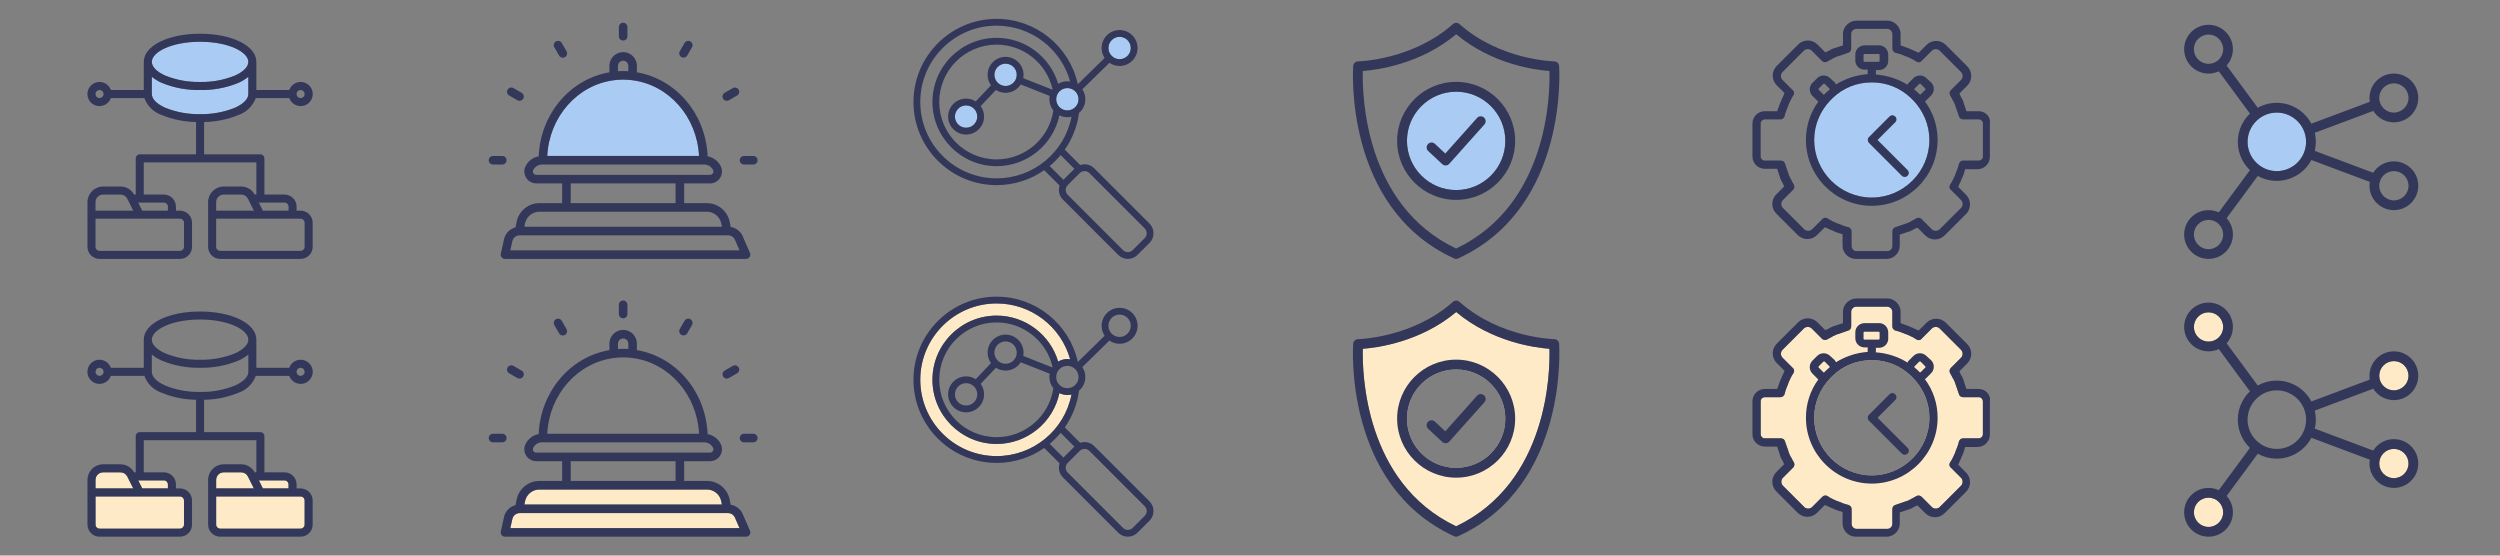 <?xml version="1.0" encoding="utf-8"?>
<!-- Generator: Adobe Illustrator 15.1.0, SVG Export Plug-In . SVG Version: 6.00 Build 0)  -->
<!DOCTYPE svg PUBLIC "-//W3C//DTD SVG 1.1//EN" "http://www.w3.org/Graphics/SVG/1.1/DTD/svg11.dtd">
<svg version="1.1" id="Layer_1" xmlns="http://www.w3.org/2000/svg" xmlns:xlink="http://www.w3.org/1999/xlink" x="0px" y="0px"
	 width="720px" height="160px" viewBox="0 0 720 160" enable-background="new 0 0 720 160" xml:space="preserve">
<rect x="0" y="0" width="720" height="160" fill="#808080" stroke="none"/>
<g>
	<path fill="#AACBF4" d="M539.073,56.905c-9.126,0-16.592-7.467-16.592-16.592c0-4.385,1.776-8.414,4.622-11.376l0.711-0.711
		c2.963-2.845,6.874-4.503,11.259-4.503s8.294,1.659,11.257,4.503l0.713,0.711c2.844,2.962,4.621,6.992,4.621,11.376
		C555.664,49.438,548.197,56.905,539.073,56.905z"/>
	<path fill="#33385A" d="M569.884,32.02h-3.553c-0.239-0.83-0.595-1.66-0.832-2.489v-0.119c-0.236-0.474-0.354-0.947-0.711-1.422
		l-0.117-0.237c-0.119-0.237-0.238-0.593-0.354-0.829l2.25-2.253c1.54-1.541,1.54-4.029,0-5.57l-6.164-6.162
		c-1.538-1.541-4.026-1.541-5.568,0l-2.251,2.252c-0.238-0.119-0.476-0.237-0.829-0.356l-0.238-0.119
		c-0.475-0.237-0.948-0.474-1.421-0.592l-0.12-0.119c-0.948-0.355-1.777-0.592-2.607-0.947V9.739c0-2.014-1.776-3.792-3.793-3.792
		h-8.888c-2.134,0-3.91,1.778-3.91,3.792v3.319c-0.829,0.236-1.66,0.592-2.489,0.829h-0.118c-0.474,0.238-0.948,0.356-1.423,0.712
		l-0.236,0.118c-0.237,0.119-0.592,0.237-0.83,0.356l-2.25-2.251c-1.542-1.542-4.031-1.542-5.572,0l-6.161,6.163
		c-1.542,1.541-1.542,4.029,0,5.57l2.251,2.25c-0.119,0.237-0.238,0.474-0.354,0.83l-0.118,0.238
		c-0.238,0.474-0.475,0.947-0.593,1.422l-0.119,0.118c-0.356,0.948-0.592,1.778-0.948,2.608h-3.555
		c-2.017,0-3.557,1.659-3.557,3.555v9.481c0,2.015,1.658,3.555,3.557,3.555h3.555c0.235,0.83,0.592,1.659,0.829,2.489v0.118
		c0.238,0.475,0.356,0.948,0.711,1.421l0.12,0.238c0.118,0.237,0.234,0.592,0.354,0.829l-2.25,2.251
		c-1.543,1.541-1.543,4.029,0,5.569l6.162,6.163c1.541,1.542,4.029,1.542,5.57,0l2.251-2.251c0.236,0.119,0.475,0.237,0.83,0.355
		l0.236,0.119c0.476,0.237,0.947,0.474,1.422,0.593l0.119,0.119c0.829,0.354,1.658,0.592,2.489,0.829v3.318
		c0,2.133,1.776,3.792,3.792,3.792h8.889c2.133,0,3.792-1.778,3.792-3.792v-3.2c0.829-0.237,1.659-0.593,2.488-0.83h0.118
		c0.474-0.237,0.947-0.355,1.423-0.711l0.236-0.119c0.236-0.119,0.593-0.237,0.83-0.355l2.251,2.251c1.54,1.541,4.03,1.541,5.571,0
		l6.161-6.163c1.541-1.54,1.541-4.03,0-5.57l-2.251-2.251c0.119-0.237,0.237-0.473,0.357-0.829l0.116-0.237
		c0.238-0.475,0.475-0.948,0.594-1.422l0.118-0.119c0.354-0.829,0.592-1.66,0.828-2.489h3.557c2.015,0,3.556-1.658,3.556-3.555
		v-9.599C573.439,33.679,571.78,32.02,569.884,32.02z M571.069,45.056c0,0.711-0.592,1.185-1.186,1.185h-4.502
		c-0.594,0-0.949,0.354-1.186,0.83c-0.237,1.066-0.594,2.015-1.068,3.081v0.119c-0.235,0.474-0.354,0.83-0.592,1.303l-0.117,0.237
		c-0.237,0.474-0.476,0.948-0.83,1.421c-0.237,0.475-0.237,1.067,0.237,1.423l2.962,2.961c0.594,0.593,0.594,1.66,0,2.253
		l-6.162,6.162c-0.593,0.593-1.659,0.593-2.25,0l-2.964-2.963c-0.356-0.355-0.948-0.473-1.423-0.236
		c-0.474,0.236-0.948,0.592-1.541,0.829l-0.118,0.119c-0.474,0.237-0.828,0.355-1.304,0.592h-0.117
		c-0.949,0.356-2.016,0.712-3.081,1.067c-0.475,0.119-0.831,0.593-0.831,1.186v4.267c0,0.829-0.711,1.421-1.423,1.421h-8.888
		c-0.829,0-1.421-0.711-1.421-1.421v-4.267c0-0.593-0.356-0.949-0.831-1.186c-1.066-0.237-2.016-0.592-3.082-1.067h-0.117
		c-0.475-0.237-0.83-0.355-1.305-0.592l-0.235-0.119c-0.475-0.237-0.949-0.474-1.423-0.829c-0.236-0.119-0.354-0.119-0.593-0.119
		c-0.355,0-0.592,0.119-0.828,0.355l-2.964,2.963c-0.593,0.593-1.659,0.593-2.251,0l-6.162-6.162c-0.593-0.593-0.593-1.66,0-2.253
		l2.961-2.961c0.355-0.356,0.475-0.949,0.237-1.423c-0.237-0.473-0.592-0.948-0.829-1.54l-0.118-0.119
		c-0.236-0.474-0.354-0.829-0.592-1.303v-0.119c-0.355-0.948-0.712-2.015-1.067-3.081c-0.119-0.476-0.592-0.83-1.185-0.83h-4.622
		c-0.711,0-1.186-0.593-1.186-1.185v-9.481c0-0.712,0.592-1.185,1.186-1.185h4.503c0.592,0,0.946-0.356,1.185-0.831
		c0.237-1.065,0.594-2.015,1.066-3.081V30.36c0.238-0.474,0.357-0.829,0.593-1.303l0.119-0.238c0.237-0.474,0.474-0.947,0.829-1.422
		c0.236-0.473,0.236-1.066-0.237-1.423l-2.963-2.961c-0.592-0.592-0.592-1.66,0-2.252l6.162-6.163c0.592-0.593,1.658-0.593,2.253,0
		l2.962,2.962c0.356,0.355,0.948,0.475,1.424,0.238c0.473-0.238,0.948-0.592,1.54-0.829l0.117-0.119
		c0.475-0.237,0.83-0.356,1.304-0.594h0.119c0.948-0.355,2.016-0.71,3.081-1.065c0.474-0.119,0.829-0.593,0.829-1.186V9.739
		c0-0.71,0.712-1.422,1.423-1.422h8.888c0.83,0,1.541,0.712,1.541,1.422v4.266c0,0.593,0.356,0.949,0.831,1.186
		c1.065,0.237,2.013,0.591,3.081,1.065h0.117c0.476,0.238,0.83,0.356,1.304,0.594l0.237,0.119c0.474,0.237,0.948,0.474,1.422,0.829
		c0.475,0.237,1.066,0.237,1.423-0.238l2.964-2.962c0.591-0.593,1.657-0.593,2.25,0l6.162,6.163c0.594,0.592,0.594,1.66,0,2.252
		l-2.962,2.961c-0.355,0.356-0.475,0.95-0.237,1.423c0.237,0.475,0.593,0.948,0.83,1.541l0.117,0.119
		c0.238,0.474,0.356,0.83,0.592,1.303v0.119c0.356,0.948,0.713,2.016,1.068,3.081c0.12,0.475,0.592,0.831,1.186,0.831h4.502
		c0.712,0,1.186,0.592,1.186,1.185V45.056z"/>
	<path fill="#33385A" d="M554.834,28.818l1.304-1.303c1.068-1.066,1.068-2.725,0-3.792l-1.304-1.185
		c-1.065-1.066-2.725-1.066-3.793,0l-1.303,1.304c-0.117,0.119-0.356,0.355-0.356,0.593c-2.607-1.659-5.806-2.726-9.124-2.962
		v-1.303h0.948c1.421,0,2.607-1.186,2.607-2.608v-1.777c0-1.541-1.187-2.725-2.607-2.725h-4.149c-1.539,0-2.725,1.184-2.725,2.607
		v1.778c0,1.422,1.186,2.607,2.606,2.607h0.95v1.304c-3.32,0.237-6.401,1.304-9.126,2.963c-0.118-0.237-0.237-0.356-0.357-0.594
		l-1.302-1.185c-1.065-1.066-2.727-1.066-3.792,0l-1.305,1.304c-1.066,1.067-1.066,2.726,0,3.792l1.659,1.659
		c-2.251,3.083-3.556,6.875-3.556,11.022c0,10.43,8.534,18.962,18.962,18.962c10.43,0,18.961-8.532,18.961-18.962
		c0-4.147-1.303-7.939-3.674-11.14C554.479,29.056,554.717,29.056,554.834,28.818z M536.939,17.798
		c-0.118,0-0.237-0.119-0.237-0.238v-1.777c0-0.118,0.119-0.237,0.237-0.237h4.147c0.119,0,0.237,0.119,0.237,0.237v1.777
		c0,0.119-0.118,0.238-0.237,0.238H536.939z M551.397,25.857c-0.119-0.119-0.119-0.237,0-0.356l1.305-1.304
		c0,0,0.118-0.117,0.236-0.117c0.12,0,0.12,0,0.238,0.117l1.302,1.304c0.119,0.119,0.119,0.237,0,0.356l-1.302,1.303
		c-0.118,0.118-0.238,0.118-0.356,0l-0.711-0.711L551.397,25.857z M525.089,27.16l-1.304-1.303c-0.119-0.119-0.119-0.237,0-0.356
		l1.304-1.304c0,0,0.116-0.117,0.235-0.117c0.12,0,0.12,0,0.238,0.117l1.304,1.304c0.12,0.119,0.12,0.237,0,0.356l-0.828,0.71
		l-0.714,0.71C525.324,27.278,525.089,27.278,525.089,27.16z M539.073,56.905c-9.126,0-16.592-7.467-16.592-16.592
		c0-4.385,1.776-8.414,4.622-11.376l0.711-0.711c2.963-2.845,6.874-4.503,11.259-4.503s8.294,1.659,11.257,4.503l0.713,0.711
		c2.844,2.962,4.621,6.992,4.621,11.376C555.664,49.438,548.197,56.905,539.073,56.905z"/>
	<path fill="#33385A" d="M540.731,40.315l5.097-5.096c0.473-0.475,0.473-1.185,0-1.66c-0.475-0.475-1.187-0.475-1.662,0
		l-5.923,5.926c-0.119,0.118-0.238,0.236-0.238,0.354c-0.118,0.237-0.118,0.593,0,0.949c0.119,0.117,0.119,0.236,0.238,0.354
		l9.479,9.481c0.237,0.237,0.592,0.356,0.831,0.356c0.236,0,0.592-0.119,0.827-0.356c0.476-0.474,0.476-1.185,0-1.659
		L540.731,40.315z"/>
</g>
<g>
	<path fill="#AACBF4" d="M286.387,21.551c0-1.774,1.445-3.219,3.219-3.219c1.775,0,3.218,1.445,3.218,3.219
		s-1.443,3.219-3.218,3.219C287.832,24.771,286.387,23.326,286.387,21.551z"/>
	<path fill="#AACBF4" d="M281.454,33.572c0,1.776-1.444,3.219-3.219,3.219c-1.775,0-3.218-1.445-3.218-3.219
		s1.444-3.218,3.218-3.218C280.009,30.354,281.454,31.798,281.454,33.572z"/>
	<path fill="#AACBF4" d="M304.183,28.584c0-1.776,1.444-3.219,3.218-3.219c1.775,0,3.219,1.444,3.219,3.219
		c0,1.774-1.444,3.217-3.219,3.217C305.627,31.802,304.183,30.358,304.183,28.584z"/>
	<path fill="#AACBF4" d="M322.444,10.609c1.775,0,3.218,1.444,3.218,3.219s-1.444,3.219-3.218,3.219
		c-1.773,0-3.218-1.444-3.218-3.219S320.669,10.609,322.444,10.609z"/>
	<path fill="#33385A" d="M331.064,64.401l-15.936-15.935c-1.089-1.09-2.666-1.403-4.035-0.941l-4.432-4.431
		c2.139-3.059,3.584-6.655,4.098-10.573c1.113-0.95,1.821-2.363,1.821-3.937c0-1.057-0.319-2.04-0.864-2.86l7.787-7.638
		c0.836,0.58,1.85,0.919,2.942,0.919c2.854,0,5.178-2.322,5.178-5.178c0-2.855-2.323-5.178-5.178-5.178
		c-2.855,0-5.178,2.323-5.178,5.178c0,1.056,0.319,2.039,0.865,2.86l-7.715,7.567c-2.384-10.939-12.133-18.82-23.394-18.82
		c-13.204,0-23.944,10.741-23.944,23.943c0,13.203,10.741,23.943,23.944,23.943c5.078,0,9.814-1.583,13.714-4.307l4.434,4.434
		c-0.135,0.4-0.206,0.824-0.206,1.26c0,1.05,0.407,2.036,1.146,2.775l15.935,15.934c0.739,0.74,1.725,1.146,2.775,1.146
		s2.036-0.408,2.775-1.146l3.469-3.467C332.594,68.42,332.594,65.93,331.064,64.401L331.064,64.401z M303.036,25.805l-8.341-3.296
		c0.059-0.311,0.091-0.631,0.091-0.957c0-2.855-2.324-5.178-5.179-5.178c-2.854,0-5.178,2.323-5.178,5.178
		c0,1.126,0.362,2.167,0.975,3.018l-4.387,4.638c-0.804-0.514-1.757-0.813-2.78-0.813c-2.855,0-5.178,2.322-5.178,5.177
		s2.323,5.178,5.178,5.178c2.854,0,5.178-2.323,5.178-5.178c0-1.125-0.362-2.167-0.975-3.018l4.387-4.638
		c0.804,0.514,1.757,0.814,2.78,0.814c1.833,0,3.446-0.958,4.366-2.399l8.342,3.295c-0.059,0.311-0.091,0.63-0.091,0.958
		c0,1.224,0.429,2.35,1.142,3.237c-1.192,8.057-8.143,14.081-16.343,14.081c-9.111,0-16.522-7.413-16.522-16.523
		c0-9.111,7.412-16.522,16.522-16.522c7.692,0,14.396,5.362,16.104,12.812C303.096,25.712,303.066,25.759,303.036,25.805
		L303.036,25.805z M286.387,21.551c0-1.774,1.445-3.219,3.219-3.219c1.775,0,3.218,1.445,3.218,3.219s-1.443,3.219-3.218,3.219
		C287.832,24.771,286.387,23.326,286.387,21.551z M281.454,33.572c0,1.776-1.444,3.219-3.219,3.219
		c-1.775,0-3.218-1.445-3.218-3.219s1.444-3.218,3.218-3.218C280.009,30.354,281.454,31.798,281.454,33.572z M304.183,28.584
		c0-1.776,1.444-3.219,3.218-3.219c1.775,0,3.219,1.444,3.219,3.219c0,1.774-1.444,3.217-3.219,3.217
		C305.627,31.802,304.183,30.358,304.183,28.584z M322.444,10.609c1.775,0,3.218,1.444,3.218,3.219s-1.444,3.219-3.218,3.219
		c-1.773,0-3.218-1.444-3.218-3.219S320.669,10.609,322.444,10.609z M265.039,29.378c0-12.122,9.861-21.985,21.985-21.985
		c9.92,0,18.563,6.663,21.179,16.074c-0.26-0.042-0.528-0.062-0.799-0.062c-0.969,0-1.875,0.267-2.651,0.731
		c-2.29-7.761-9.505-13.242-17.729-13.242c-10.191,0-18.482,8.292-18.482,18.482c0,10.192,8.291,18.482,18.482,18.482
		c8.791,0,16.298-6.189,18.082-14.64c0.693,0.345,1.473,0.54,2.298,0.54c0.411,0,0.811-0.05,1.193-0.14
		c-1.99,10.229-10.974,17.741-21.573,17.741c-12.122,0-21.983-9.862-21.983-21.984L265.039,29.378z M305.464,44.666l3.957,3.957
		l-3.153,3.153l-3.958-3.958C303.456,46.868,304.513,45.813,305.464,44.666L305.464,44.666z M329.679,68.566l-3.467,3.468
		c-0.369,0.369-0.863,0.572-1.391,0.572c-0.527,0-1.021-0.203-1.39-0.572l-15.934-15.935c-0.369-0.368-0.573-0.862-0.573-1.39
		c0-0.527,0.204-1.021,0.573-1.39l3.467-3.467c0.383-0.383,0.887-0.576,1.389-0.576c0.504,0,1.007,0.192,1.391,0.576l15.934,15.935
		C330.446,66.553,330.446,67.8,329.679,68.566L329.679,68.566z"/>
</g>
<g>
	<path fill="#AACBF4" d="M655.722,32.423c-1.828,0-3.55,0.569-4.985,1.644c-2.161,1.575-3.443,4.106-3.443,6.786
		s1.282,5.211,3.427,6.773c1.452,1.087,3.174,1.656,5.002,1.656c3.502,0,6.673-2.196,7.885-5.463
		c0.362-0.948,0.544-1.941,0.544-2.966c0-1.024-0.181-2.018-0.538-2.955C662.395,34.62,659.224,32.423,655.722,32.423
		L655.722,32.423z"/>
	<path fill="#33385A" d="M655.722,52.089c-2.44,0-4.746-0.762-6.67-2.207c-2.852-2.076-4.566-5.457-4.566-9.031
		s1.715-6.956,4.581-9.045c1.909-1.431,4.215-2.192,6.655-2.192c4.67,0,8.896,2.93,10.52,7.292c0.475,1.246,0.719,2.578,0.719,3.945
		c0,1.368-0.245,2.699-0.723,3.957C664.618,49.16,660.392,52.089,655.722,52.089L655.722,52.089z M655.722,32.423
		c-1.828,0-3.55,0.569-4.985,1.644c-2.161,1.575-3.443,4.106-3.443,6.786s1.282,5.211,3.427,6.773
		c1.452,1.087,3.174,1.656,5.002,1.656c3.502,0,6.673-2.196,7.885-5.463c0.362-0.948,0.544-1.941,0.544-2.966
		c0-1.024-0.181-2.018-0.538-2.955C662.395,34.62,659.224,32.423,655.722,32.423L655.722,32.423z"/>
	<path fill="#33385A" d="M636.058,21.187c-3.874,0-7.024-3.151-7.024-7.024c0-3.872,3.149-7.023,7.024-7.023
		c3.87,0,7.021,3.151,7.021,7.023c0,2.238-1.072,4.353-2.867,5.66C639.015,20.711,637.574,21.187,636.058,21.187L636.058,21.187z
		 M636.058,9.948c-2.326,0-4.215,1.891-4.215,4.216c0,2.323,1.889,4.214,4.215,4.214c0.906,0,1.77-0.284,2.49-0.819
		c1.083-0.788,1.725-2.053,1.725-3.395C640.272,11.839,638.381,9.948,636.058,9.948L636.058,9.948z"/>
	<path fill="#33385A" d="M689.435,35.232c-2.923,0-5.563-1.836-6.57-4.57c-0.292-0.739-0.452-1.598-0.452-2.452
		c0-3.872,3.151-7.023,7.022-7.023c3.875,0,7.025,3.15,7.025,7.023C696.459,32.083,693.31,35.232,689.435,35.232L689.435,35.232z
		 M689.435,23.996c-2.323,0-4.215,1.89-4.215,4.214c0,0.504,0.097,1.006,0.267,1.45c0.618,1.666,2.198,2.764,3.947,2.764
		c2.325,0,4.215-1.889,4.215-4.214C693.648,25.886,691.759,23.996,689.435,23.996L689.435,23.996z"/>
	<path fill="#33385A" d="M636.06,74.565c-3.875,0-7.026-3.151-7.026-7.023c0-3.873,3.151-7.024,7.026-7.024
		c3.87,0,7.021,3.151,7.021,7.024C643.081,71.414,639.93,74.565,636.06,74.565L636.06,74.565z M636.06,63.328
		c-2.326,0-4.216,1.89-4.216,4.214c0,2.323,1.89,4.215,4.216,4.215c2.323,0,4.214-1.892,4.214-4.215
		C640.273,65.218,638.383,63.328,636.06,63.328L636.06,63.328z"/>
	<path fill="#33385A" d="M689.436,60.518c-3.871,0-7.022-3.15-7.022-7.023c0-3.872,3.15-7.023,7.022-7.023
		c3.875,0,7.024,3.15,7.024,7.023C696.46,57.368,693.311,60.518,689.436,60.518z M689.436,49.281c-2.323,0-4.215,1.89-4.215,4.213
		c0,2.324,1.892,4.215,4.215,4.215c2.326,0,4.215-1.891,4.215-4.215C693.65,51.171,691.762,49.281,689.436,49.281z"/>
	<path fill="#33385A" d="M664.43,36.077l19.44-7.277l0.985,2.63l-19.44,7.278L664.43,36.077z"/>
	<path fill="#33385A" d="M638.259,19.518l2.261-1.667l10.506,14.259l-2.26,1.666L638.259,19.518z"/>
	<path fill="#33385A" d="M638.254,62.184l10.514-14.255l2.259,1.667l-10.51,14.255L638.254,62.184z"/>
	<path fill="#33385A" d="M664.43,45.623l0.986-2.631l19.256,7.217l-0.986,2.63L664.43,45.623z"/>
</g>
<g>
	<path fill="#AACBF4" d="M419.368,26.408c-7.81,0-14.163,6.354-14.163,14.164c0,7.81,6.354,14.164,14.163,14.164
		s14.163-6.354,14.163-14.164C433.531,32.762,427.178,26.408,419.368,26.408L419.368,26.408z"/>
	<path fill="#33385A" d="M419.353,74.563c-0.276,0-0.547-0.08-0.775-0.229c-31.731-14.696-28.89-54.947-28.857-55.354
		c0.057-0.728,0.662-1.292,1.392-1.303c0.155-0.002,15.653-0.354,27.334-10.741c0.538-0.479,1.345-0.479,1.883,0
		c11.711,10.413,27.144,10.74,27.297,10.741c0.731,0.01,1.337,0.574,1.394,1.303c0.032,0.406,2.874,40.657-28.857,55.354
		c-0.234,0.151-0.54,0.243-0.791,0.229H419.353L419.353,74.563z M392.488,20.445c-0.181,6.684,0.407,38.554,26.88,51.132
		c26.508-12.591,27.067-44.451,26.88-51.132c-4.062-0.296-16.479-1.902-26.862-10.581c-10.389,8.682-22.828,10.286-26.899,10.581
		H392.488z"/>
	<path fill="#33385A" d="M419.368,57.568c-9.373,0-16.996-7.625-16.996-16.997c0-9.373,7.623-16.997,16.996-16.997
		s16.998,7.624,16.998,16.997C436.366,49.943,428.741,57.568,419.368,57.568L419.368,57.568z M419.368,26.408
		c-7.81,0-14.163,6.354-14.163,14.164c0,7.81,6.354,14.164,14.163,14.164s14.163-6.354,14.163-14.164
		C433.531,32.762,427.178,26.408,419.368,26.408L419.368,26.408z"/>
	<path fill="#33385A" d="M416.335,47.652c-0.359,0-0.704-0.135-0.969-0.38l-4.046-3.775c-0.572-0.534-0.604-1.431-0.069-2.003
		c0.534-0.571,1.429-0.601,2.002-0.07l2.988,2.79l9.152-10.251c0.521-0.585,1.417-0.632,2.001-0.114
		c0.582,0.522,0.634,1.417,0.112,2L417.39,47.179c-0.253,0.284-0.61,0.454-0.991,0.472
		C416.378,47.652,416.355,47.652,416.335,47.652L416.335,47.652z"/>
</g>
<g>
	<path fill="#AACBF4" d="M176.912,23.09c1.702-0.22,3.425-0.22,5.127,0.002c10.636,1.306,18.725,10.585,19.285,21.826h-43.713
		C158.17,33.678,166.26,24.4,176.912,23.09L176.912,23.09z"/>
	<path fill="#33385A" d="M155.34,58.507c-1.542,0.003-3.036,0.538-4.229,1.515c-1.193,0.976-2.014,2.335-2.32,3.847l-0.322,1.609
		c-0.849,0.219-1.616,0.677-2.211,1.32c-0.595,0.644-0.992,1.444-1.144,2.307l-0.887,3.958v0c-0.081,0.365,0.008,0.749,0.242,1.04
		c0.234,0.293,0.588,0.463,0.962,0.463h69.433c0.416,0,0.804-0.209,1.031-0.557c0.228-0.348,0.266-0.788,0.1-1.169l-1.908-4.37
		l0,0.001c-0.267-0.801-0.747-1.514-1.39-2.062c-0.643-0.547-1.423-0.908-2.256-1.044l-0.299-1.496
		c-0.307-1.511-1.127-2.87-2.32-3.847c-1.193-0.977-2.688-1.512-4.229-1.515h-6.555v-5.685h7.455c1.19,0,2.296-0.616,2.922-1.628
		c0.626-1.013,0.683-2.277,0.151-3.342c-0.742-1.485-2.139-2.534-3.771-2.833c-0.504-12.151-9.021-22.256-20.372-24.191v-1.855
		c0-1.414-0.753-2.72-1.978-3.427s-2.733-0.707-3.958,0c-1.223,0.706-1.978,2.013-1.978,3.427v1.856
		c-11.359,1.944-19.867,12.046-20.372,24.19v0c-1.632,0.299-3.029,1.349-3.771,2.833c-0.532,1.065-0.475,2.329,0.152,3.341
		c0.626,1.012,1.731,1.627,2.922,1.627h7.455v5.686H155.34z M211.786,69.352l1.195,2.745h-66.01l0.564-2.52
		c0.173-1.047,1.081-1.812,2.141-1.808h60.013C210.625,67.77,211.452,68.364,211.786,69.352L211.786,69.352z M207.723,64.353
		l0.19,0.95h-56.894l0.19-0.95c0.194-0.952,0.711-1.808,1.464-2.424c0.752-0.615,1.694-0.951,2.667-0.953h48.251
		c0.971,0.002,1.915,0.337,2.667,0.953C207.01,62.544,207.526,63.401,207.723,64.353L207.723,64.353z M177.977,18.974
		c0-0.823,0.667-1.49,1.489-1.49c0.823,0,1.49,0.667,1.49,1.49v1.531c-0.993-0.063-1.986-0.063-2.979,0V18.974z M176.912,23.09
		c1.702-0.22,3.425-0.22,5.127,0.002c10.636,1.306,18.725,10.585,19.285,21.826h-43.713C158.17,33.678,166.26,24.4,176.912,23.09
		L176.912,23.09z M154.44,50.355c-0.335,0.001-0.646-0.171-0.823-0.456c-0.177-0.285-0.194-0.64-0.046-0.94
		c0.237-0.474,0.601-0.872,1.051-1.15s0.97-0.424,1.5-0.423h46.688c0.53-0.001,1.049,0.145,1.5,0.422
		c0.45,0.279,0.814,0.677,1.051,1.15c0.149,0.3,0.132,0.656-0.044,0.94s-0.488,0.457-0.823,0.456H154.44z M164.363,52.824h30.207
		v5.686l-30.207-0.001V52.824z M179.466,11.679c-0.682,0-1.234-0.554-1.234-1.235V7.744c0.019-0.667,0.565-1.198,1.234-1.198
		c0.667,0,1.215,0.531,1.233,1.198v2.702C180.699,11.125,180.147,11.679,179.466,11.679L179.466,11.679z M161.011,15.98
		l-1.353-2.339c-0.169-0.282-0.218-0.622-0.136-0.942c0.083-0.32,0.291-0.593,0.577-0.758c0.286-0.166,0.626-0.209,0.945-0.122
		s0.588,0.3,0.75,0.588l1.353,2.339c0.171,0.284,0.221,0.624,0.139,0.944c-0.083,0.321-0.291,0.595-0.577,0.761
		c-0.288,0.166-0.628,0.209-0.947,0.121C161.442,16.483,161.172,16.271,161.011,15.98L161.011,15.98z M150.687,28.416
		c-0.34,0.589-1.095,0.792-1.684,0.452l-2.344-1.35h0.001c-0.291-0.16-0.504-0.429-0.593-0.749c-0.09-0.319-0.047-0.661,0.12-0.948
		c0.165-0.287,0.438-0.495,0.759-0.577c0.32-0.084,0.661-0.035,0.945,0.137l2.344,1.351c0.284,0.163,0.491,0.432,0.575,0.749
		C150.894,27.795,150.85,28.132,150.687,28.416L150.687,28.416z M140.751,46.154c0-0.681,0.553-1.234,1.234-1.234h2.706
		c0.668,0.02,1.199,0.566,1.199,1.233c0,0.668-0.531,1.215-1.199,1.233h-2.706C141.304,47.387,140.751,46.835,140.751,46.154z
		 M218.183,46.154c0,0.683-0.553,1.234-1.234,1.234h-2.706c-0.667-0.019-1.198-0.565-1.198-1.233c0-0.668,0.531-1.215,1.198-1.234
		h2.706C217.629,44.921,218.182,45.473,218.183,46.154z M208.247,28.416c-0.165-0.284-0.208-0.621-0.123-0.936
		c0.085-0.316,0.292-0.586,0.575-0.749l2.344-1.351c0.284-0.165,0.621-0.208,0.937-0.124c0.316,0.085,0.586,0.292,0.749,0.576
		c0.164,0.284,0.208,0.621,0.123,0.937c-0.086,0.316-0.293,0.586-0.577,0.749l-2.344,1.35h0
		C209.341,29.208,208.587,29.005,208.247,28.416L208.247,28.416z M196.236,16.431c-0.283-0.163-0.489-0.433-0.574-0.75
		c-0.084-0.316-0.039-0.653,0.125-0.936l1.353-2.34c0.161-0.288,0.431-0.5,0.75-0.587c0.318-0.087,0.658-0.044,0.944,0.121
		c0.286,0.167,0.493,0.439,0.577,0.759c0.083,0.319,0.034,0.659-0.136,0.942l-1.354,2.339
		C197.581,16.57,196.827,16.772,196.236,16.431L196.236,16.431z"/>
</g>
<g>
	<path fill="#AACBF4" d="M57.621,12.025c8.313,0,13.898,2.994,13.898,5.791c0,1.417-1.403,2.854-3.848,3.945
		c-3.19,1.29-6.609,1.918-10.05,1.846c-3.441,0.071-6.861-0.556-10.052-1.846c-2.443-1.091-3.846-2.528-3.846-3.945
		C43.724,15.019,49.309,12.025,57.621,12.025z"/>
	<path fill="#AACBF4" d="M43.724,27.082v-4.969c0.882,0.718,1.858,1.311,2.902,1.764c3.488,1.422,7.229,2.118,10.996,2.047
		c3.766,0.071,7.506-0.625,10.993-2.047c1.044-0.453,2.021-1.046,2.905-1.765v4.97c0,1.417-1.403,2.854-3.848,3.944
		c-3.19,1.29-6.609,1.918-10.05,1.846c-3.441,0.072-6.861-0.556-10.052-1.846C45.126,29.936,43.724,28.499,43.724,27.082z"/>
	<path fill="#33385A" d="M86.575,60.667h-1.158v-1.158c-0.001-0.922-0.368-1.805-1.019-2.456c-0.651-0.651-1.535-1.018-2.456-1.019
		h-5.791V45.612c0-0.308-0.122-0.603-0.339-0.819c-0.217-0.217-0.512-0.339-0.819-0.339H58.779v-9.316
		c3.375-0.043,6.711-0.721,9.835-1.996c2.34-0.784,4.199-2.587,5.055-4.902h9.645c0.367,1.039,1.206,1.842,2.259,2.165
		c1.054,0.322,2.198,0.126,3.083-0.529s1.408-1.691,1.408-2.793c0-1.103-0.522-2.139-1.408-2.794s-2.03-0.851-3.083-0.528
		c-1.053,0.322-1.892,1.125-2.259,2.164h-9.479v-8.107c0-4.621-6.971-8.106-16.214-8.106c-9.242,0-16.214,3.485-16.214,8.106v8.107
		h-9.479c-0.367-1.039-1.206-1.842-2.258-2.164c-1.054-0.322-2.198-0.127-3.084,0.528c-0.885,0.655-1.408,1.691-1.408,2.794
		c0,1.102,0.522,2.138,1.408,2.793c0.886,0.655,2.03,0.852,3.084,0.529c1.053-0.323,1.891-1.126,2.258-2.165h9.645
		c0.855,2.315,2.713,4.117,5.052,4.902c3.125,1.275,6.462,1.952,9.837,1.996v9.316H40.249c-0.307,0-0.602,0.122-0.819,0.339
		c-0.217,0.217-0.339,0.512-0.339,0.819v10.423h-0.472c-0.382-0.701-0.947-1.286-1.634-1.693c-0.687-0.408-1.47-0.623-2.269-0.623
		h-5.036c-1.189,0.002-2.331,0.475-3.172,1.316c-0.841,0.841-1.314,1.981-1.316,3.172V71.09c0.001,0.922,0.368,1.805,1.019,2.456
		c0.652,0.651,1.535,1.018,2.456,1.019H51.83c0.921-0.001,1.805-0.367,2.456-1.019s1.018-1.534,1.019-2.456v-6.948
		c-0.001-0.922-0.367-1.805-1.019-2.456s-1.535-1.018-2.456-1.019h-1.158v-1.158c-0.001-0.922-0.368-1.805-1.019-2.456
		c-0.652-0.651-1.535-1.018-2.456-1.019h-5.791V46.77h32.428v9.265h-0.472c-0.382-0.701-0.947-1.286-1.634-1.693
		c-0.687-0.408-1.47-0.623-2.269-0.623h-5.036c-1.189,0.002-2.331,0.475-3.172,1.316c-0.841,0.841-1.314,1.981-1.316,3.172V71.09
		c0.001,0.922,0.368,1.805,1.019,2.456c0.652,0.651,1.535,1.018,2.456,1.019h23.163c0.921-0.001,1.805-0.367,2.456-1.019
		c0.651-0.651,1.018-1.534,1.019-2.456v-6.948c-0.001-0.922-0.368-1.805-1.019-2.456C88.379,61.035,87.496,60.668,86.575,60.667
		L86.575,60.667z M27.509,58.207c0-0.576,0.23-1.128,0.637-1.535c0.407-0.407,0.959-0.636,1.535-0.637h5.035
		c0.404-0.002,0.8,0.109,1.143,0.322c0.343,0.212,0.621,0.516,0.8,0.878l1.717,3.433H27.509V58.207z M51.831,62.984
		c0.639,0.001,1.157,0.519,1.158,1.158v6.948c-0.001,0.64-0.519,1.157-1.158,1.158H28.667c-0.639-0.001-1.157-0.519-1.158-1.158
		v-8.106H51.831z M48.356,59.509v1.158h-7.392l-1.157-2.316h7.391C47.837,58.352,48.355,58.87,48.356,59.509L48.356,59.509z
		 M86.575,25.923c0.468,0,0.891,0.282,1.07,0.715s0.081,0.931-0.251,1.262c-0.331,0.332-0.829,0.431-1.262,0.251
		c-0.433-0.179-0.715-0.602-0.715-1.069C85.417,26.442,85.936,25.924,86.575,25.923z M57.621,12.025
		c8.313,0,13.898,2.994,13.898,5.791c0,1.417-1.403,2.854-3.848,3.945c-3.19,1.29-6.609,1.918-10.05,1.846
		c-3.441,0.071-6.861-0.556-10.052-1.846c-2.443-1.091-3.846-2.528-3.846-3.945C43.724,15.019,49.309,12.025,57.621,12.025z
		 M28.667,28.24c-0.468,0-0.891-0.283-1.07-0.716s-0.081-0.931,0.251-1.262s0.829-0.431,1.262-0.251
		c0.433,0.179,0.715,0.602,0.715,1.07C29.825,27.72,29.307,28.238,28.667,28.24z M43.724,27.082v-4.969
		c0.882,0.718,1.858,1.311,2.902,1.764c3.488,1.422,7.229,2.118,10.996,2.047c3.766,0.071,7.506-0.625,10.993-2.047
		c1.044-0.453,2.021-1.046,2.905-1.765v4.97c0,1.417-1.403,2.854-3.848,3.944c-3.19,1.29-6.609,1.918-10.05,1.846
		c-3.441,0.072-6.861-0.556-10.052-1.846C45.126,29.936,43.724,28.499,43.724,27.082z M83.1,59.509v1.158h-7.391l-1.158-2.316h7.391
		C82.581,58.352,83.099,58.87,83.1,59.509L83.1,59.509z M62.254,58.207c0-0.576,0.229-1.128,0.637-1.535
		c0.407-0.407,0.959-0.636,1.535-0.637h5.035c0.404-0.002,0.8,0.109,1.143,0.322c0.344,0.212,0.621,0.516,0.8,0.878l1.717,3.433
		H62.254V58.207z M87.733,71.09c-0.001,0.64-0.519,1.157-1.158,1.158H63.412c-0.639-0.001-1.157-0.519-1.158-1.158v-8.106h24.321
		c0.639,0.001,1.157,0.519,1.158,1.158V71.09z"/>
</g>
<g>
	<g>
		<path fill="#FFEAC8" d="M569.884,114.391h-4.502c-0.594,0-1.065-0.356-1.186-0.831c-0.355-1.064-0.712-2.133-1.068-3.08v-0.119
			c-0.235-0.474-0.354-0.829-0.592-1.303l-0.117-0.119c-0.237-0.593-0.593-1.066-0.83-1.541c-0.237-0.473-0.118-1.066,0.237-1.423
			l2.962-2.962c0.594-0.592,0.594-1.659,0-2.252l-6.162-6.162c-0.593-0.594-1.659-0.594-2.25,0l-2.964,2.962
			c-0.356,0.475-0.948,0.475-1.423,0.237c-0.474-0.354-0.948-0.592-1.422-0.828l-0.237-0.119c-0.474-0.237-0.828-0.355-1.304-0.594
			h-0.117c-1.068-0.475-2.016-0.828-3.081-1.065c-0.475-0.237-0.831-0.593-0.831-1.187v-4.266c0-0.711-0.711-1.422-1.541-1.422
			h-8.888c-0.711,0-1.423,0.711-1.423,1.422v4.266c0,0.594-0.355,1.068-0.829,1.187c-1.065,0.355-2.133,0.71-3.081,1.065h-0.119
			c-0.474,0.238-0.829,0.356-1.304,0.594l-0.117,0.119c-0.592,0.236-1.067,0.591-1.54,0.828c-0.476,0.237-1.067,0.118-1.424-0.237
			l-2.962-2.962c-0.595-0.594-1.661-0.594-2.253,0l-6.162,6.162c-0.592,0.593-0.592,1.66,0,2.252l2.963,2.962
			c0.474,0.356,0.474,0.95,0.237,1.423c-0.355,0.475-0.592,0.948-0.829,1.422l-0.119,0.238c-0.235,0.474-0.354,0.829-0.593,1.303
			v0.119c-0.473,1.066-0.829,2.016-1.066,3.08c-0.238,0.475-0.593,0.831-1.185,0.831h-4.503c-0.594,0-1.186,0.473-1.186,1.185v9.48
			c0,0.593,0.475,1.186,1.186,1.186h4.622c0.593,0,1.065,0.354,1.185,0.83c0.355,1.066,0.712,2.133,1.067,3.08v0.119
			c0.237,0.475,0.355,0.83,0.592,1.303l0.118,0.119c0.237,0.592,0.592,1.066,0.829,1.54c0.237,0.475,0.118,1.067-0.237,1.423
			l-2.961,2.962c-0.593,0.593-0.593,1.659,0,2.253l6.162,6.162c0.592,0.594,1.658,0.594,2.251,0l2.964-2.963
			c0.236-0.236,0.473-0.355,0.828-0.355c0.238,0,0.356,0,0.593,0.119c0.474,0.355,0.948,0.592,1.423,0.828l0.235,0.119
			c0.475,0.237,0.83,0.355,1.305,0.592h0.117c1.066,0.475,2.016,0.83,3.082,1.067c0.475,0.237,0.831,0.593,0.831,1.187v4.266
			c0,0.71,0.592,1.422,1.421,1.422h8.888c0.712,0,1.423-0.593,1.423-1.422v-4.266c0-0.594,0.356-1.068,0.831-1.187
			c1.065-0.354,2.132-0.71,3.081-1.067h0.117c0.476-0.236,0.83-0.354,1.304-0.592l0.118-0.119c0.593-0.236,1.067-0.592,1.541-0.828
			c0.475-0.237,1.066-0.119,1.423,0.236l2.964,2.963c0.591,0.594,1.657,0.594,2.25,0l6.162-6.162c0.594-0.594,0.594-1.66,0-2.253
			l-2.962-2.962c-0.475-0.355-0.475-0.948-0.237-1.423c0.354-0.474,0.593-0.948,0.83-1.421l0.117-0.238
			c0.238-0.473,0.356-0.828,0.592-1.303v-0.119c0.475-1.065,0.831-2.014,1.068-3.08c0.236-0.476,0.592-0.83,1.186-0.83h4.502
			c0.594,0,1.186-0.475,1.186-1.186v-9.48C571.069,114.982,570.596,114.391,569.884,114.391z M539.073,136.905
			c-9.126,0-16.592-7.467-16.592-16.592c0-4.385,1.776-8.414,4.622-11.377l0.711-0.711c2.963-2.844,6.874-4.503,11.259-4.503
			s8.294,1.659,11.257,4.503l0.713,0.711c2.844,2.963,4.621,6.992,4.621,11.377C555.664,129.438,548.197,136.905,539.073,136.905z"
			/>
	</g>
	<path fill="#33385A" d="M569.884,112.021h-3.553c-0.239-0.83-0.595-1.66-0.832-2.489v-0.119c-0.236-0.474-0.354-0.947-0.711-1.422
		l-0.117-0.237c-0.119-0.237-0.238-0.594-0.354-0.828l2.25-2.254c1.54-1.54,1.54-4.028,0-5.569l-6.164-6.162
		c-1.538-1.541-4.026-1.541-5.568,0l-2.251,2.252c-0.238-0.118-0.476-0.237-0.829-0.356l-0.238-0.118
		c-0.475-0.237-0.948-0.474-1.421-0.593l-0.12-0.119c-0.948-0.355-1.777-0.592-2.607-0.947v-3.318c0-2.014-1.776-3.792-3.793-3.792
		h-8.888c-2.134,0-3.91,1.778-3.91,3.792v3.318c-0.829,0.236-1.66,0.592-2.489,0.829h-0.118c-0.474,0.237-0.948,0.356-1.423,0.712
		l-0.236,0.118c-0.237,0.118-0.592,0.237-0.83,0.356l-2.25-2.252c-1.542-1.541-4.031-1.541-5.572,0l-6.161,6.162
		c-1.542,1.541-1.542,4.029,0,5.57l2.251,2.251c-0.119,0.237-0.238,0.474-0.354,0.829l-0.118,0.238
		c-0.238,0.474-0.475,0.947-0.593,1.422l-0.119,0.118c-0.356,0.948-0.592,1.778-0.948,2.608h-3.555
		c-2.017,0-3.557,1.658-3.557,3.555v9.48c0,2.016,1.658,3.556,3.557,3.556h3.555c0.235,0.829,0.592,1.659,0.829,2.489v0.117
		c0.238,0.475,0.356,0.949,0.711,1.422l0.12,0.238c0.118,0.236,0.234,0.592,0.354,0.829l-2.25,2.251
		c-1.543,1.541-1.543,4.029,0,5.57l6.162,6.162c1.541,1.542,4.029,1.542,5.57,0l2.251-2.251c0.236,0.118,0.475,0.237,0.83,0.355
		l0.236,0.118c0.476,0.237,0.947,0.475,1.422,0.594l0.119,0.119c0.829,0.354,1.658,0.592,2.489,0.828v3.318
		c0,2.133,1.776,3.793,3.792,3.793h8.889c2.133,0,3.792-1.779,3.792-3.793v-3.199c0.829-0.238,1.659-0.594,2.488-0.83h0.118
		c0.474-0.236,0.947-0.355,1.423-0.711l0.236-0.119c0.236-0.118,0.593-0.236,0.83-0.355l2.251,2.252c1.54,1.541,4.03,1.541,5.571,0
		l6.161-6.162c1.541-1.541,1.541-4.03,0-5.57l-2.251-2.252c0.119-0.236,0.237-0.473,0.357-0.828l0.116-0.238
		c0.238-0.475,0.475-0.947,0.594-1.422l0.118-0.119c0.354-0.828,0.592-1.659,0.828-2.488h3.557c2.015,0,3.556-1.658,3.556-3.555
		v-9.6C573.439,113.679,571.78,112.021,569.884,112.021z M571.069,125.056c0,0.711-0.592,1.186-1.186,1.186h-4.502
		c-0.594,0-0.949,0.354-1.186,0.83c-0.237,1.066-0.594,2.015-1.068,3.08v0.119c-0.235,0.475-0.354,0.83-0.592,1.303l-0.117,0.238
		c-0.237,0.473-0.476,0.947-0.83,1.421c-0.237,0.475-0.237,1.067,0.237,1.423l2.962,2.962c0.594,0.593,0.594,1.659,0,2.253
		l-6.162,6.162c-0.593,0.594-1.659,0.594-2.25,0l-2.964-2.963c-0.356-0.355-0.948-0.474-1.423-0.236
		c-0.474,0.236-0.948,0.592-1.541,0.828l-0.118,0.119c-0.474,0.237-0.828,0.355-1.304,0.592h-0.117
		c-0.949,0.357-2.016,0.713-3.081,1.067c-0.475,0.118-0.831,0.593-0.831,1.187v4.266c0,0.829-0.711,1.422-1.423,1.422h-8.888
		c-0.829,0-1.421-0.712-1.421-1.422v-4.266c0-0.594-0.356-0.949-0.831-1.187c-1.066-0.237-2.016-0.593-3.082-1.067h-0.117
		c-0.475-0.236-0.83-0.354-1.305-0.592l-0.235-0.119c-0.475-0.236-0.949-0.473-1.423-0.828c-0.236-0.119-0.354-0.119-0.593-0.119
		c-0.355,0-0.592,0.119-0.828,0.355l-2.964,2.963c-0.593,0.594-1.659,0.594-2.251,0l-6.162-6.162c-0.593-0.594-0.593-1.66,0-2.253
		l2.961-2.962c0.355-0.355,0.475-0.948,0.237-1.423c-0.237-0.474-0.592-0.948-0.829-1.54l-0.118-0.119
		c-0.236-0.473-0.354-0.828-0.592-1.303v-0.119c-0.355-0.947-0.712-2.014-1.067-3.08c-0.119-0.476-0.592-0.83-1.185-0.83h-4.622
		c-0.711,0-1.186-0.593-1.186-1.186v-9.48c0-0.712,0.592-1.185,1.186-1.185h4.503c0.592,0,0.946-0.356,1.185-0.831
		c0.237-1.064,0.594-2.014,1.066-3.08v-0.119c0.238-0.474,0.357-0.829,0.593-1.303l0.119-0.238c0.237-0.474,0.474-0.947,0.829-1.422
		c0.236-0.473,0.236-1.066-0.237-1.423l-2.963-2.962c-0.592-0.592-0.592-1.659,0-2.252l6.162-6.162c0.592-0.594,1.658-0.594,2.253,0
		l2.962,2.962c0.356,0.355,0.948,0.475,1.424,0.237c0.473-0.237,0.948-0.592,1.54-0.828l0.117-0.119
		c0.475-0.237,0.83-0.355,1.304-0.594h0.119c0.948-0.355,2.016-0.71,3.081-1.065c0.474-0.118,0.829-0.593,0.829-1.187v-4.266
		c0-0.711,0.712-1.422,1.423-1.422h8.888c0.83,0,1.541,0.711,1.541,1.422v4.266c0,0.594,0.356,0.949,0.831,1.187
		c1.065,0.237,2.013,0.591,3.081,1.065h0.117c0.476,0.238,0.83,0.356,1.304,0.594l0.237,0.119c0.474,0.236,0.948,0.474,1.422,0.828
		c0.475,0.237,1.066,0.237,1.423-0.237l2.964-2.962c0.591-0.594,1.657-0.594,2.25,0l6.162,6.162c0.594,0.593,0.594,1.66,0,2.252
		l-2.962,2.962c-0.355,0.356-0.475,0.95-0.237,1.423c0.237,0.475,0.593,0.948,0.83,1.541l0.117,0.119
		c0.238,0.474,0.356,0.829,0.592,1.303v0.119c0.356,0.947,0.713,2.016,1.068,3.08c0.12,0.475,0.592,0.831,1.186,0.831h4.502
		c0.712,0,1.186,0.592,1.186,1.185V125.056z"/>
	<path fill="#33385A" d="M554.834,108.817l1.304-1.303c1.068-1.066,1.068-2.725,0-3.792l-1.304-1.185
		c-1.065-1.066-2.725-1.066-3.793,0l-1.303,1.303c-0.117,0.119-0.356,0.355-0.356,0.594c-2.607-1.659-5.806-2.727-9.124-2.963
		v-1.303h0.948c1.421,0,2.607-1.187,2.607-2.609v-1.777c0-1.541-1.187-2.725-2.607-2.725h-4.149c-1.539,0-2.725,1.184-2.725,2.607
		v1.777c0,1.422,1.186,2.607,2.606,2.607h0.95v1.303c-3.32,0.237-6.401,1.305-9.126,2.964c-0.118-0.237-0.237-0.356-0.357-0.594
		l-1.302-1.185c-1.065-1.066-2.727-1.066-3.792,0l-1.305,1.303c-1.066,1.067-1.066,2.727,0,3.793l1.659,1.658
		c-2.251,3.083-3.556,6.875-3.556,11.022c0,10.431,8.534,18.962,18.962,18.962c10.43,0,18.961-8.531,18.961-18.962
		c0-4.147-1.303-7.939-3.674-11.14C554.479,109.056,554.717,109.056,554.834,108.817z M536.939,97.798
		c-0.118,0-0.237-0.119-0.237-0.238v-1.777c0-0.117,0.119-0.236,0.237-0.236h4.147c0.119,0,0.237,0.119,0.237,0.236v1.777
		c0,0.119-0.118,0.238-0.237,0.238H536.939z M551.397,105.856c-0.119-0.119-0.119-0.236,0-0.355l1.305-1.305
		c0,0,0.118-0.117,0.236-0.117c0.12,0,0.12,0,0.238,0.117l1.302,1.305c0.119,0.119,0.119,0.236,0,0.355l-1.302,1.303
		c-0.118,0.119-0.238,0.119-0.356,0l-0.711-0.711L551.397,105.856z M525.089,107.159l-1.304-1.303c-0.119-0.119-0.119-0.236,0-0.355
		l1.304-1.305c0,0,0.116-0.117,0.235-0.117c0.12,0,0.12,0,0.238,0.117l1.304,1.305c0.12,0.119,0.12,0.236,0,0.355l-0.828,0.711
		l-0.714,0.711C525.324,107.278,525.089,107.278,525.089,107.159z M539.073,136.905c-9.126,0-16.592-7.467-16.592-16.592
		c0-4.385,1.776-8.414,4.622-11.377l0.711-0.711c2.963-2.844,6.874-4.503,11.259-4.503s8.294,1.659,11.257,4.503l0.713,0.711
		c2.844,2.963,4.621,6.992,4.621,11.377C555.664,129.438,548.197,136.905,539.073,136.905z"/>
	<path fill="#33385A" d="M540.731,120.315l5.097-5.096c0.473-0.475,0.473-1.186,0-1.66c-0.475-0.475-1.187-0.475-1.662,0
		l-5.923,5.927c-0.119,0.118-0.238,0.236-0.238,0.354c-0.118,0.236-0.118,0.594,0,0.949c0.119,0.117,0.119,0.236,0.238,0.354
		l9.479,9.482c0.237,0.236,0.592,0.355,0.831,0.355c0.236,0,0.592-0.119,0.827-0.355c0.476-0.475,0.476-1.186,0-1.659
		L540.731,120.315z"/>
</g>
<g>
	<path fill="#FFEAC8" d="M265.039,109.378c0-12.121,9.861-21.985,21.985-21.985c9.92,0,18.563,6.663,21.179,16.074
		c-0.26-0.042-0.528-0.062-0.799-0.062c-0.969,0-1.875,0.268-2.651,0.731c-2.29-7.761-9.505-13.242-17.729-13.242
		c-10.191,0-18.482,8.292-18.482,18.482c0,10.192,8.291,18.482,18.482,18.482c8.791,0,16.298-6.189,18.082-14.64
		c0.693,0.346,1.473,0.54,2.298,0.54c0.411,0,0.811-0.05,1.193-0.14c-1.99,10.229-10.974,17.74-21.573,17.74
		c-12.122,0-21.983-9.861-21.983-21.983L265.039,109.378z"/>
	<path fill="#33385A" d="M331.064,144.401l-15.936-15.936c-1.089-1.09-2.666-1.403-4.035-0.941l-4.432-4.431
		c2.139-3.06,3.584-6.655,4.098-10.573c1.113-0.949,1.821-2.363,1.821-3.938c0-1.057-0.319-2.039-0.864-2.859l7.787-7.638
		c0.836,0.579,1.85,0.919,2.942,0.919c2.854,0,5.178-2.322,5.178-5.178c0-2.854-2.323-5.178-5.178-5.178
		c-2.855,0-5.178,2.323-5.178,5.178c0,1.057,0.319,2.039,0.865,2.861l-7.715,7.566c-2.384-10.939-12.133-18.82-23.394-18.82
		c-13.204,0-23.944,10.742-23.944,23.943c0,13.203,10.741,23.943,23.944,23.943c5.078,0,9.814-1.584,13.714-4.307l4.434,4.434
		c-0.135,0.4-0.206,0.824-0.206,1.261c0,1.05,0.407,2.036,1.146,2.775l15.935,15.935c0.739,0.74,1.725,1.146,2.775,1.146
		s2.036-0.408,2.775-1.146l3.469-3.468c1.53-1.531,1.53-4.021,0-5.552L331.064,144.401z M303.036,105.806l-8.341-3.297
		c0.059-0.311,0.091-0.631,0.091-0.957c0-2.854-2.324-5.178-5.179-5.178c-2.854,0-5.178,2.323-5.178,5.178
		c0,1.127,0.362,2.168,0.975,3.019l-4.387,4.638c-0.804-0.514-1.757-0.813-2.78-0.813c-2.855,0-5.178,2.322-5.178,5.177
		s2.323,5.178,5.178,5.178c2.854,0,5.178-2.323,5.178-5.178c0-1.124-0.362-2.167-0.975-3.019l4.387-4.637
		c0.804,0.514,1.757,0.813,2.78,0.813c1.833,0,3.446-0.958,4.366-2.399l8.342,3.295c-0.059,0.312-0.091,0.631-0.091,0.959
		c0,1.224,0.429,2.35,1.142,3.236c-1.192,8.057-8.143,14.08-16.343,14.08c-9.111,0-16.522-7.412-16.522-16.522
		s7.412-16.522,16.522-16.522c7.692,0,14.396,5.361,16.104,12.812C303.096,105.712,303.066,105.759,303.036,105.806L303.036,105.806
		z M286.387,101.552c0-1.775,1.445-3.22,3.219-3.22c1.775,0,3.218,1.444,3.218,3.22c0,1.773-1.443,3.219-3.218,3.219
		C287.832,104.771,286.387,103.325,286.387,101.552z M281.454,113.572c0,1.776-1.444,3.22-3.219,3.22
		c-1.775,0-3.218-1.445-3.218-3.22s1.444-3.218,3.218-3.218C280.009,110.354,281.454,111.798,281.454,113.572z M304.183,108.585
		c0-1.776,1.444-3.22,3.218-3.22c1.775,0,3.219,1.444,3.219,3.22c0,1.773-1.444,3.217-3.219,3.217
		C305.627,111.802,304.183,110.358,304.183,108.585z M322.444,90.608c1.775,0,3.218,1.444,3.218,3.219
		c0,1.775-1.444,3.219-3.218,3.219c-1.773,0-3.218-1.443-3.218-3.219C319.226,92.053,320.669,90.608,322.444,90.608z
		 M265.039,109.378c0-12.121,9.861-21.985,21.985-21.985c9.92,0,18.563,6.663,21.179,16.074c-0.26-0.042-0.528-0.062-0.799-0.062
		c-0.969,0-1.875,0.268-2.651,0.731c-2.29-7.761-9.505-13.242-17.729-13.242c-10.191,0-18.482,8.292-18.482,18.482
		c0,10.192,8.291,18.482,18.482,18.482c8.791,0,16.298-6.189,18.082-14.64c0.693,0.346,1.473,0.54,2.298,0.54
		c0.411,0,0.811-0.05,1.193-0.14c-1.99,10.229-10.974,17.74-21.573,17.74c-12.122,0-21.983-9.861-21.983-21.983L265.039,109.378z
		 M305.464,124.665l3.957,3.957l-3.153,3.153l-3.958-3.958C303.456,126.868,304.513,125.813,305.464,124.665L305.464,124.665z
		 M329.679,148.565l-3.467,3.469c-0.369,0.369-0.863,0.572-1.391,0.572c-0.527,0-1.021-0.203-1.39-0.572l-15.934-15.936
		c-0.369-0.367-0.573-0.861-0.573-1.39c0-0.527,0.204-1.021,0.573-1.39l3.467-3.467c0.383-0.384,0.887-0.576,1.389-0.576
		c0.504,0,1.007,0.192,1.391,0.576l15.934,15.935c0.768,0.767,0.768,2.013,0.001,2.78V148.565z"/>
</g>
<g>
	<path fill="#FFEAC8" d="M689.435,103.995c-2.323,0-4.215,1.891-4.215,4.215c0,0.504,0.097,1.006,0.267,1.45
		c0.618,1.666,2.198,2.764,3.947,2.764c2.325,0,4.215-1.89,4.215-4.214S691.759,103.995,689.435,103.995L689.435,103.995z"/>
	<path fill="#FFEAC8" d="M689.436,129.281c-2.323,0-4.215,1.89-4.215,4.214s1.892,4.215,4.215,4.215
		c2.326,0,4.215-1.891,4.215-4.215S691.762,129.281,689.436,129.281z"/>
	<path fill="#FFEAC8" d="M636.058,89.948c-2.326,0-4.215,1.891-4.215,4.215s1.889,4.215,4.215,4.215c0.906,0,1.77-0.284,2.49-0.819
		c1.083-0.788,1.725-2.053,1.725-3.396C640.272,91.839,638.381,89.948,636.058,89.948L636.058,89.948z"/>
	<path fill="#FFEAC8" d="M636.06,143.328c-2.326,0-4.216,1.89-4.216,4.214c0,2.323,1.89,4.215,4.216,4.215
		c2.323,0,4.214-1.892,4.214-4.215C640.273,145.218,638.383,143.328,636.06,143.328L636.06,143.328z"/>
	<path fill="#33385A" d="M655.722,132.089c-2.44,0-4.746-0.762-6.67-2.206c-2.852-2.076-4.566-5.456-4.566-9.03
		s1.715-6.956,4.581-9.045c1.909-1.432,4.215-2.193,6.655-2.193c4.67,0,8.896,2.931,10.52,7.293
		c0.475,1.246,0.719,2.578,0.719,3.945s-0.245,2.699-0.723,3.956C664.618,129.159,660.392,132.089,655.722,132.089L655.722,132.089z
		 M655.722,112.423c-1.828,0-3.55,0.568-4.985,1.644c-2.161,1.575-3.443,4.106-3.443,6.786s1.282,5.211,3.427,6.772
		c1.452,1.087,3.174,1.655,5.002,1.655c3.502,0,6.673-2.195,7.885-5.463c0.362-0.947,0.544-1.94,0.544-2.965
		c0-1.025-0.181-2.019-0.538-2.955C662.395,114.62,659.224,112.423,655.722,112.423L655.722,112.423z"/>
	<path fill="#33385A" d="M636.058,101.187c-3.874,0-7.024-3.15-7.024-7.024c0-3.872,3.149-7.023,7.024-7.023
		c3.87,0,7.021,3.151,7.021,7.023c0,2.237-1.072,4.353-2.867,5.659C639.015,100.711,637.574,101.187,636.058,101.187
		L636.058,101.187z M636.058,89.948c-2.326,0-4.215,1.891-4.215,4.215s1.889,4.215,4.215,4.215c0.906,0,1.77-0.284,2.49-0.819
		c1.083-0.788,1.725-2.053,1.725-3.396C640.272,91.839,638.381,89.948,636.058,89.948L636.058,89.948z"/>
	<path fill="#33385A" d="M689.435,115.231c-2.923,0-5.563-1.836-6.57-4.569c-0.292-0.739-0.452-1.599-0.452-2.452
		c0-3.872,3.151-7.023,7.022-7.023c3.875,0,7.025,3.15,7.025,7.023C696.459,112.083,693.31,115.231,689.435,115.231L689.435,115.231
		z M689.435,103.995c-2.323,0-4.215,1.891-4.215,4.215c0,0.504,0.097,1.006,0.267,1.45c0.618,1.666,2.198,2.764,3.947,2.764
		c2.325,0,4.215-1.89,4.215-4.214S691.759,103.995,689.435,103.995L689.435,103.995z"/>
	<path fill="#33385A" d="M636.06,154.565c-3.875,0-7.026-3.152-7.026-7.023c0-3.873,3.151-7.025,7.026-7.025
		c3.87,0,7.021,3.151,7.021,7.025C643.081,151.413,639.93,154.565,636.06,154.565L636.06,154.565z M636.06,143.328
		c-2.326,0-4.216,1.89-4.216,4.214c0,2.323,1.89,4.215,4.216,4.215c2.323,0,4.214-1.892,4.214-4.215
		C640.273,145.218,638.383,143.328,636.06,143.328L636.06,143.328z"/>
	<path fill="#33385A" d="M689.436,140.518c-3.871,0-7.022-3.149-7.022-7.023c0-3.872,3.15-7.023,7.022-7.023
		c3.875,0,7.024,3.15,7.024,7.023C696.46,137.368,693.311,140.518,689.436,140.518z M689.436,129.281
		c-2.323,0-4.215,1.89-4.215,4.214s1.892,4.215,4.215,4.215c2.326,0,4.215-1.891,4.215-4.215S691.762,129.281,689.436,129.281z"/>
	<path fill="#33385A" d="M664.43,116.077l19.44-7.277l0.985,2.631l-19.44,7.277L664.43,116.077z"/>
	<path fill="#33385A" d="M638.259,99.519l2.261-1.667l10.506,14.259l-2.26,1.666L638.259,99.519z"/>
	<path fill="#33385A" d="M638.254,142.184l10.514-14.255l2.259,1.666l-10.51,14.256L638.254,142.184z"/>
	<path fill="#33385A" d="M664.43,125.622l0.986-2.631l19.256,7.217l-0.986,2.631L664.43,125.622z"/>
</g>
<g>
	<path fill="#FFEAC8" d="M446.248,100.444c-4.062-0.296-16.479-1.901-26.862-10.58c-10.389,8.682-22.828,10.285-26.899,10.58h0.002
		c-0.181,6.684,0.407,38.555,26.88,51.133C445.876,138.985,446.436,107.126,446.248,100.444z M419.368,134.735
		c-7.81,0-14.163-6.354-14.163-14.164c0-7.811,6.354-14.164,14.163-14.164s14.163,6.355,14.163,14.164
		C433.531,128.381,427.178,134.735,419.368,134.735z"/>
	<path fill="#33385A" d="M419.353,154.563c-0.276,0-0.547-0.08-0.775-0.229c-31.731-14.696-28.89-54.947-28.857-55.354
		c0.057-0.729,0.662-1.293,1.392-1.303c0.155-0.003,15.653-0.355,27.334-10.742c0.538-0.479,1.345-0.479,1.883,0
		c11.711,10.414,27.144,10.74,27.297,10.742c0.731,0.01,1.337,0.574,1.394,1.303c0.032,0.406,2.874,40.657-28.857,55.354
		c-0.234,0.151-0.54,0.242-0.791,0.229H419.353L419.353,154.563z M392.488,100.444c-0.181,6.684,0.407,38.555,26.88,51.133
		c26.508-12.592,27.067-44.451,26.88-51.133c-4.062-0.296-16.479-1.901-26.862-10.58c-10.389,8.682-22.828,10.285-26.899,10.58
		H392.488z"/>
	<path fill="#33385A" d="M419.368,137.568c-9.373,0-16.996-7.625-16.996-16.997c0-9.373,7.623-16.996,16.996-16.996
		s16.998,7.623,16.998,16.996C436.366,129.943,428.741,137.568,419.368,137.568L419.368,137.568z M419.368,106.407
		c-7.81,0-14.163,6.354-14.163,14.164c0,7.81,6.354,14.164,14.163,14.164s14.163-6.354,14.163-14.164
		C433.531,112.763,427.178,106.407,419.368,106.407L419.368,106.407z"/>
	<path fill="#33385A" d="M416.335,127.651c-0.359,0-0.704-0.135-0.969-0.38l-4.046-3.775c-0.572-0.534-0.604-1.431-0.069-2.003
		c0.534-0.57,1.429-0.602,2.002-0.07l2.988,2.79l9.152-10.251c0.521-0.585,1.417-0.632,2.001-0.114
		c0.582,0.522,0.634,1.417,0.112,2.001l-10.117,11.33c-0.253,0.283-0.61,0.453-0.991,0.472
		C416.378,127.651,416.355,127.651,416.335,127.651L416.335,127.651z"/>
</g>
<g>
	<path fill="#FFEAC8" d="M211.786,149.353l1.195,2.744h-66.01l0.564-2.52c0.173-1.047,1.081-1.812,2.141-1.808h60.013
		C210.625,147.771,211.452,148.364,211.786,149.353L211.786,149.353z"/>
	<path fill="#FFEAC8" d="M207.723,144.353l0.19,0.95h-56.894l0.19-0.95c0.194-0.951,0.711-1.808,1.464-2.424
		c0.752-0.614,1.694-0.951,2.667-0.953h48.251c0.971,0.002,1.915,0.338,2.667,0.953S207.526,143.401,207.723,144.353
		L207.723,144.353z"/>
	<path fill="#33385A" d="M155.34,138.507c-1.542,0.004-3.036,0.539-4.229,1.516c-1.193,0.976-2.014,2.335-2.32,3.846l-0.322,1.609
		c-0.849,0.219-1.616,0.678-2.211,1.32c-0.595,0.645-0.992,1.443-1.144,2.307l-0.887,3.958v-0.001
		c-0.081,0.365,0.008,0.749,0.242,1.04c0.234,0.294,0.588,0.464,0.962,0.464h69.433c0.416,0,0.804-0.209,1.031-0.558
		c0.228-0.349,0.266-0.788,0.1-1.169l-1.908-4.371l0,0.002c-0.267-0.801-0.747-1.514-1.39-2.062s-1.423-0.907-2.256-1.044
		l-0.299-1.496c-0.307-1.511-1.127-2.869-2.32-3.846c-1.193-0.977-2.688-1.512-4.229-1.516h-6.555v-5.685h7.455
		c1.19,0.001,2.296-0.616,2.922-1.628c0.626-1.014,0.683-2.277,0.151-3.342c-0.742-1.484-2.139-2.533-3.771-2.832
		c-0.504-12.151-9.021-22.256-20.372-24.191v-1.855c0-1.414-0.753-2.721-1.978-3.428c-1.225-0.706-2.733-0.706-3.958,0
		c-1.223,0.707-1.978,2.014-1.978,3.428v1.855c-11.359,1.944-19.867,12.047-20.372,24.191v-0.001
		c-1.632,0.3-3.029,1.349-3.771,2.833c-0.532,1.066-0.475,2.33,0.152,3.342c0.626,1.012,1.731,1.627,2.922,1.627h7.455v5.686H155.34
		z M211.786,149.353l1.195,2.744h-66.01l0.564-2.52c0.173-1.047,1.081-1.812,2.141-1.808h60.013
		C210.625,147.771,211.452,148.364,211.786,149.353L211.786,149.353z M207.723,144.353l0.19,0.95h-56.894l0.19-0.95
		c0.194-0.951,0.711-1.808,1.464-2.424c0.752-0.614,1.694-0.951,2.667-0.953h48.251c0.971,0.002,1.915,0.338,2.667,0.953
		S207.526,143.401,207.723,144.353L207.723,144.353z M177.977,98.974c0-0.822,0.667-1.489,1.489-1.489
		c0.823,0,1.49,0.667,1.49,1.489v1.531c-0.993-0.063-1.986-0.063-2.979,0V98.974z M176.912,103.091
		c1.702-0.221,3.425-0.221,5.127,0.002c10.636,1.307,18.725,10.586,19.285,21.826h-43.713
		C158.17,113.679,166.26,104.4,176.912,103.091L176.912,103.091z M154.44,130.355c-0.335,0.001-0.646-0.171-0.823-0.456
		c-0.177-0.284-0.194-0.64-0.046-0.939c0.237-0.475,0.601-0.873,1.051-1.15s0.97-0.424,1.5-0.423h46.688
		c0.53-0.001,1.049,0.146,1.5,0.422c0.45,0.278,0.814,0.677,1.051,1.15c0.149,0.3,0.132,0.655-0.044,0.94s-0.488,0.457-0.823,0.456
		H154.44z M164.363,132.823h30.207v5.687l-30.207-0.001V132.823z M179.466,91.679c-0.682,0-1.234-0.553-1.234-1.234v-2.701
		c0.019-0.666,0.565-1.197,1.234-1.197c0.667,0,1.215,0.531,1.233,1.197v2.702C180.699,91.126,180.147,91.679,179.466,91.679
		L179.466,91.679z M161.011,95.979l-1.353-2.339c-0.169-0.282-0.218-0.622-0.136-0.942c0.083-0.32,0.291-0.593,0.577-0.758
		c0.286-0.166,0.626-0.209,0.945-0.121c0.318,0.087,0.588,0.299,0.75,0.588l1.353,2.339c0.171,0.284,0.221,0.624,0.139,0.944
		s-0.291,0.596-0.577,0.761c-0.288,0.166-0.628,0.21-0.947,0.121S161.172,96.271,161.011,95.979L161.011,95.979z M150.687,108.416
		c-0.34,0.589-1.095,0.792-1.684,0.452l-2.344-1.351h0.001c-0.291-0.16-0.504-0.429-0.593-0.749c-0.09-0.318-0.047-0.66,0.12-0.947
		c0.165-0.287,0.438-0.494,0.759-0.577c0.32-0.085,0.661-0.034,0.945,0.137l2.344,1.351c0.284,0.163,0.491,0.432,0.575,0.748
		C150.894,107.796,150.85,108.132,150.687,108.416L150.687,108.416z M140.751,126.153c0-0.681,0.553-1.233,1.234-1.233h2.706
		c0.668,0.021,1.199,0.566,1.199,1.233c0,0.668-0.531,1.215-1.199,1.233h-2.706C141.304,127.387,140.751,126.835,140.751,126.153z
		 M218.183,126.153c0,0.684-0.553,1.234-1.234,1.234h-2.706c-0.667-0.019-1.198-0.564-1.198-1.232s0.531-1.215,1.198-1.234h2.706
		C217.629,124.921,218.182,125.473,218.183,126.153z M208.247,108.416c-0.165-0.284-0.208-0.62-0.123-0.937
		c0.085-0.316,0.292-0.586,0.575-0.748l2.344-1.352c0.284-0.164,0.621-0.208,0.937-0.123s0.586,0.291,0.749,0.576
		c0.164,0.283,0.208,0.621,0.123,0.936c-0.086,0.316-0.293,0.586-0.577,0.749l-2.344,1.351h0
		C209.341,109.208,208.587,109.005,208.247,108.416L208.247,108.416z M196.236,96.431c-0.283-0.162-0.489-0.433-0.574-0.749
		c-0.084-0.316-0.039-0.653,0.125-0.937l1.353-2.34c0.161-0.287,0.431-0.5,0.75-0.587c0.318-0.087,0.658-0.044,0.944,0.12
		c0.286,0.167,0.493,0.439,0.577,0.76c0.083,0.318,0.034,0.658-0.136,0.941l-1.354,2.34
		C197.581,96.57,196.827,96.772,196.236,96.431L196.236,96.431z"/>
</g>
<g>
	<path fill="#FFEAC8" d="M27.509,138.206c0-0.576,0.23-1.127,0.637-1.535c0.407-0.406,0.959-0.635,1.535-0.637h5.035
		c0.404-0.002,0.8,0.109,1.143,0.322s0.621,0.516,0.8,0.879l1.717,3.432H27.509V138.206z"/>
	<path fill="#FFEAC8" d="M51.831,142.983c0.639,0.002,1.157,0.52,1.158,1.158v6.949c-0.001,0.639-0.519,1.156-1.158,1.158H28.667
		c-0.639-0.002-1.157-0.52-1.158-1.158v-8.107H51.831z"/>
	<path fill="#FFEAC8" d="M48.356,139.509v1.158h-7.392l-1.157-2.316h7.391C47.837,138.353,48.355,138.87,48.356,139.509
		L48.356,139.509z"/>
	<path fill="#FFEAC8" d="M83.1,139.509v1.158h-7.391l-1.158-2.316h7.391C82.581,138.353,83.099,138.87,83.1,139.509L83.1,139.509z"
		/>
	<path fill="#FFEAC8" d="M62.254,138.206c0-0.576,0.229-1.127,0.637-1.535c0.407-0.406,0.959-0.635,1.535-0.637h5.035
		c0.404-0.002,0.8,0.109,1.143,0.322c0.344,0.213,0.621,0.516,0.8,0.879l1.717,3.432H62.254V138.206z"/>
	<path fill="#FFEAC8" d="M87.733,151.091c-0.001,0.639-0.519,1.156-1.158,1.158H63.412c-0.639-0.002-1.157-0.52-1.158-1.158v-8.107
		h24.321c0.639,0.002,1.157,0.52,1.158,1.158V151.091z"/>
	<path fill="#33385A" d="M86.575,140.667h-1.158v-1.158c-0.001-0.922-0.368-1.805-1.019-2.455c-0.651-0.652-1.535-1.018-2.456-1.02
		h-5.791v-10.422c0-0.309-0.122-0.604-0.339-0.82c-0.217-0.217-0.512-0.338-0.819-0.338H58.779v-9.316
		c3.375-0.043,6.711-0.721,9.835-1.996c2.34-0.785,4.199-2.588,5.055-4.902h9.645c0.367,1.039,1.206,1.842,2.259,2.164
		c1.054,0.322,2.198,0.127,3.083-0.529c0.886-0.654,1.408-1.691,1.408-2.793s-0.522-2.139-1.408-2.793
		c-0.886-0.656-2.03-0.852-3.083-0.529c-1.053,0.322-1.892,1.125-2.259,2.164h-9.479v-8.107c0-4.621-6.971-8.105-16.214-8.105
		c-9.242,0-16.214,3.484-16.214,8.105v8.107h-9.479c-0.367-1.039-1.206-1.842-2.258-2.164c-1.054-0.322-2.198-0.127-3.084,0.529
		c-0.885,0.654-1.408,1.691-1.408,2.793s0.522,2.139,1.408,2.793c0.886,0.656,2.03,0.852,3.084,0.529
		c1.053-0.322,1.891-1.125,2.258-2.164h9.645c0.855,2.314,2.713,4.117,5.052,4.902c3.125,1.275,6.462,1.951,9.837,1.996v9.316
		H40.249c-0.307,0-0.602,0.121-0.819,0.338c-0.217,0.217-0.339,0.512-0.339,0.82v10.422h-0.472
		c-0.382-0.701-0.947-1.285-1.634-1.693s-1.47-0.623-2.269-0.623h-5.036c-1.189,0.002-2.331,0.475-3.172,1.316
		s-1.314,1.982-1.316,3.172v12.885c0.001,0.922,0.368,1.805,1.019,2.455c0.652,0.652,1.535,1.018,2.456,1.02H51.83
		c0.921-0.002,1.805-0.367,2.456-1.02c0.651-0.65,1.018-1.533,1.019-2.455v-6.949c-0.001-0.922-0.367-1.805-1.019-2.455
		c-0.651-0.652-1.535-1.018-2.456-1.02h-1.158v-1.158c-0.001-0.922-0.368-1.805-1.019-2.455c-0.652-0.652-1.535-1.018-2.456-1.02
		h-5.791v-9.264h32.428v9.264h-0.472c-0.382-0.701-0.947-1.285-1.634-1.693c-0.687-0.408-1.47-0.623-2.269-0.623h-5.036
		c-1.189,0.002-2.331,0.475-3.172,1.316s-1.314,1.982-1.316,3.172v12.885c0.001,0.922,0.368,1.805,1.019,2.455
		c0.652,0.652,1.535,1.018,2.456,1.02h23.163c0.921-0.002,1.805-0.367,2.456-1.02c0.651-0.65,1.018-1.533,1.019-2.455v-6.949
		c-0.001-0.922-0.368-1.805-1.019-2.455C88.379,141.034,87.496,140.669,86.575,140.667L86.575,140.667z M27.509,138.206
		c0-0.576,0.23-1.127,0.637-1.535c0.407-0.406,0.959-0.635,1.535-0.637h5.035c0.404-0.002,0.8,0.109,1.143,0.322
		s0.621,0.516,0.8,0.879l1.717,3.432H27.509V138.206z M51.831,142.983c0.639,0.002,1.157,0.52,1.158,1.158v6.949
		c-0.001,0.639-0.519,1.156-1.158,1.158H28.667c-0.639-0.002-1.157-0.52-1.158-1.158v-8.107H51.831z M48.356,139.509v1.158h-7.392
		l-1.157-2.316h7.391C47.837,138.353,48.355,138.87,48.356,139.509L48.356,139.509z M86.575,105.923c0.468,0,0.891,0.283,1.07,0.715
		c0.179,0.434,0.081,0.932-0.251,1.262c-0.331,0.332-0.829,0.432-1.262,0.252c-0.433-0.18-0.715-0.602-0.715-1.07
		C85.417,106.442,85.936,105.925,86.575,105.923z M57.621,92.024c8.313,0,13.898,2.994,13.898,5.791
		c0,1.418-1.403,2.855-3.848,3.945c-3.19,1.291-6.609,1.918-10.05,1.846c-3.441,0.072-6.861-0.555-10.052-1.846
		c-2.443-1.09-3.846-2.527-3.846-3.945C43.724,95.019,49.309,92.024,57.621,92.024z M28.667,108.239
		c-0.468,0-0.891-0.283-1.07-0.715c-0.179-0.434-0.081-0.932,0.251-1.262c0.332-0.332,0.829-0.432,1.262-0.252
		c0.433,0.18,0.715,0.602,0.715,1.07C29.825,107.72,29.307,108.237,28.667,108.239z M43.724,107.081v-4.969
		c0.882,0.719,1.858,1.311,2.902,1.764c3.488,1.422,7.229,2.119,10.996,2.047c3.766,0.072,7.506-0.625,10.993-2.047
		c1.044-0.453,2.021-1.045,2.905-1.764v4.969c0,1.418-1.403,2.855-3.848,3.945c-3.19,1.289-6.609,1.918-10.05,1.846
		c-3.441,0.072-6.861-0.557-10.052-1.846C45.126,109.937,43.724,108.499,43.724,107.081z M83.1,139.509v1.158h-7.391l-1.158-2.316
		h7.391C82.581,138.353,83.099,138.87,83.1,139.509L83.1,139.509z M62.254,138.206c0-0.576,0.229-1.127,0.637-1.535
		c0.407-0.406,0.959-0.635,1.535-0.637h5.035c0.404-0.002,0.8,0.109,1.143,0.322c0.344,0.213,0.621,0.516,0.8,0.879l1.717,3.432
		H62.254V138.206z M87.733,151.091c-0.001,0.639-0.519,1.156-1.158,1.158H63.412c-0.639-0.002-1.157-0.52-1.158-1.158v-8.107h24.321
		c0.639,0.002,1.157,0.52,1.158,1.158V151.091z"/>
</g>
</svg>
